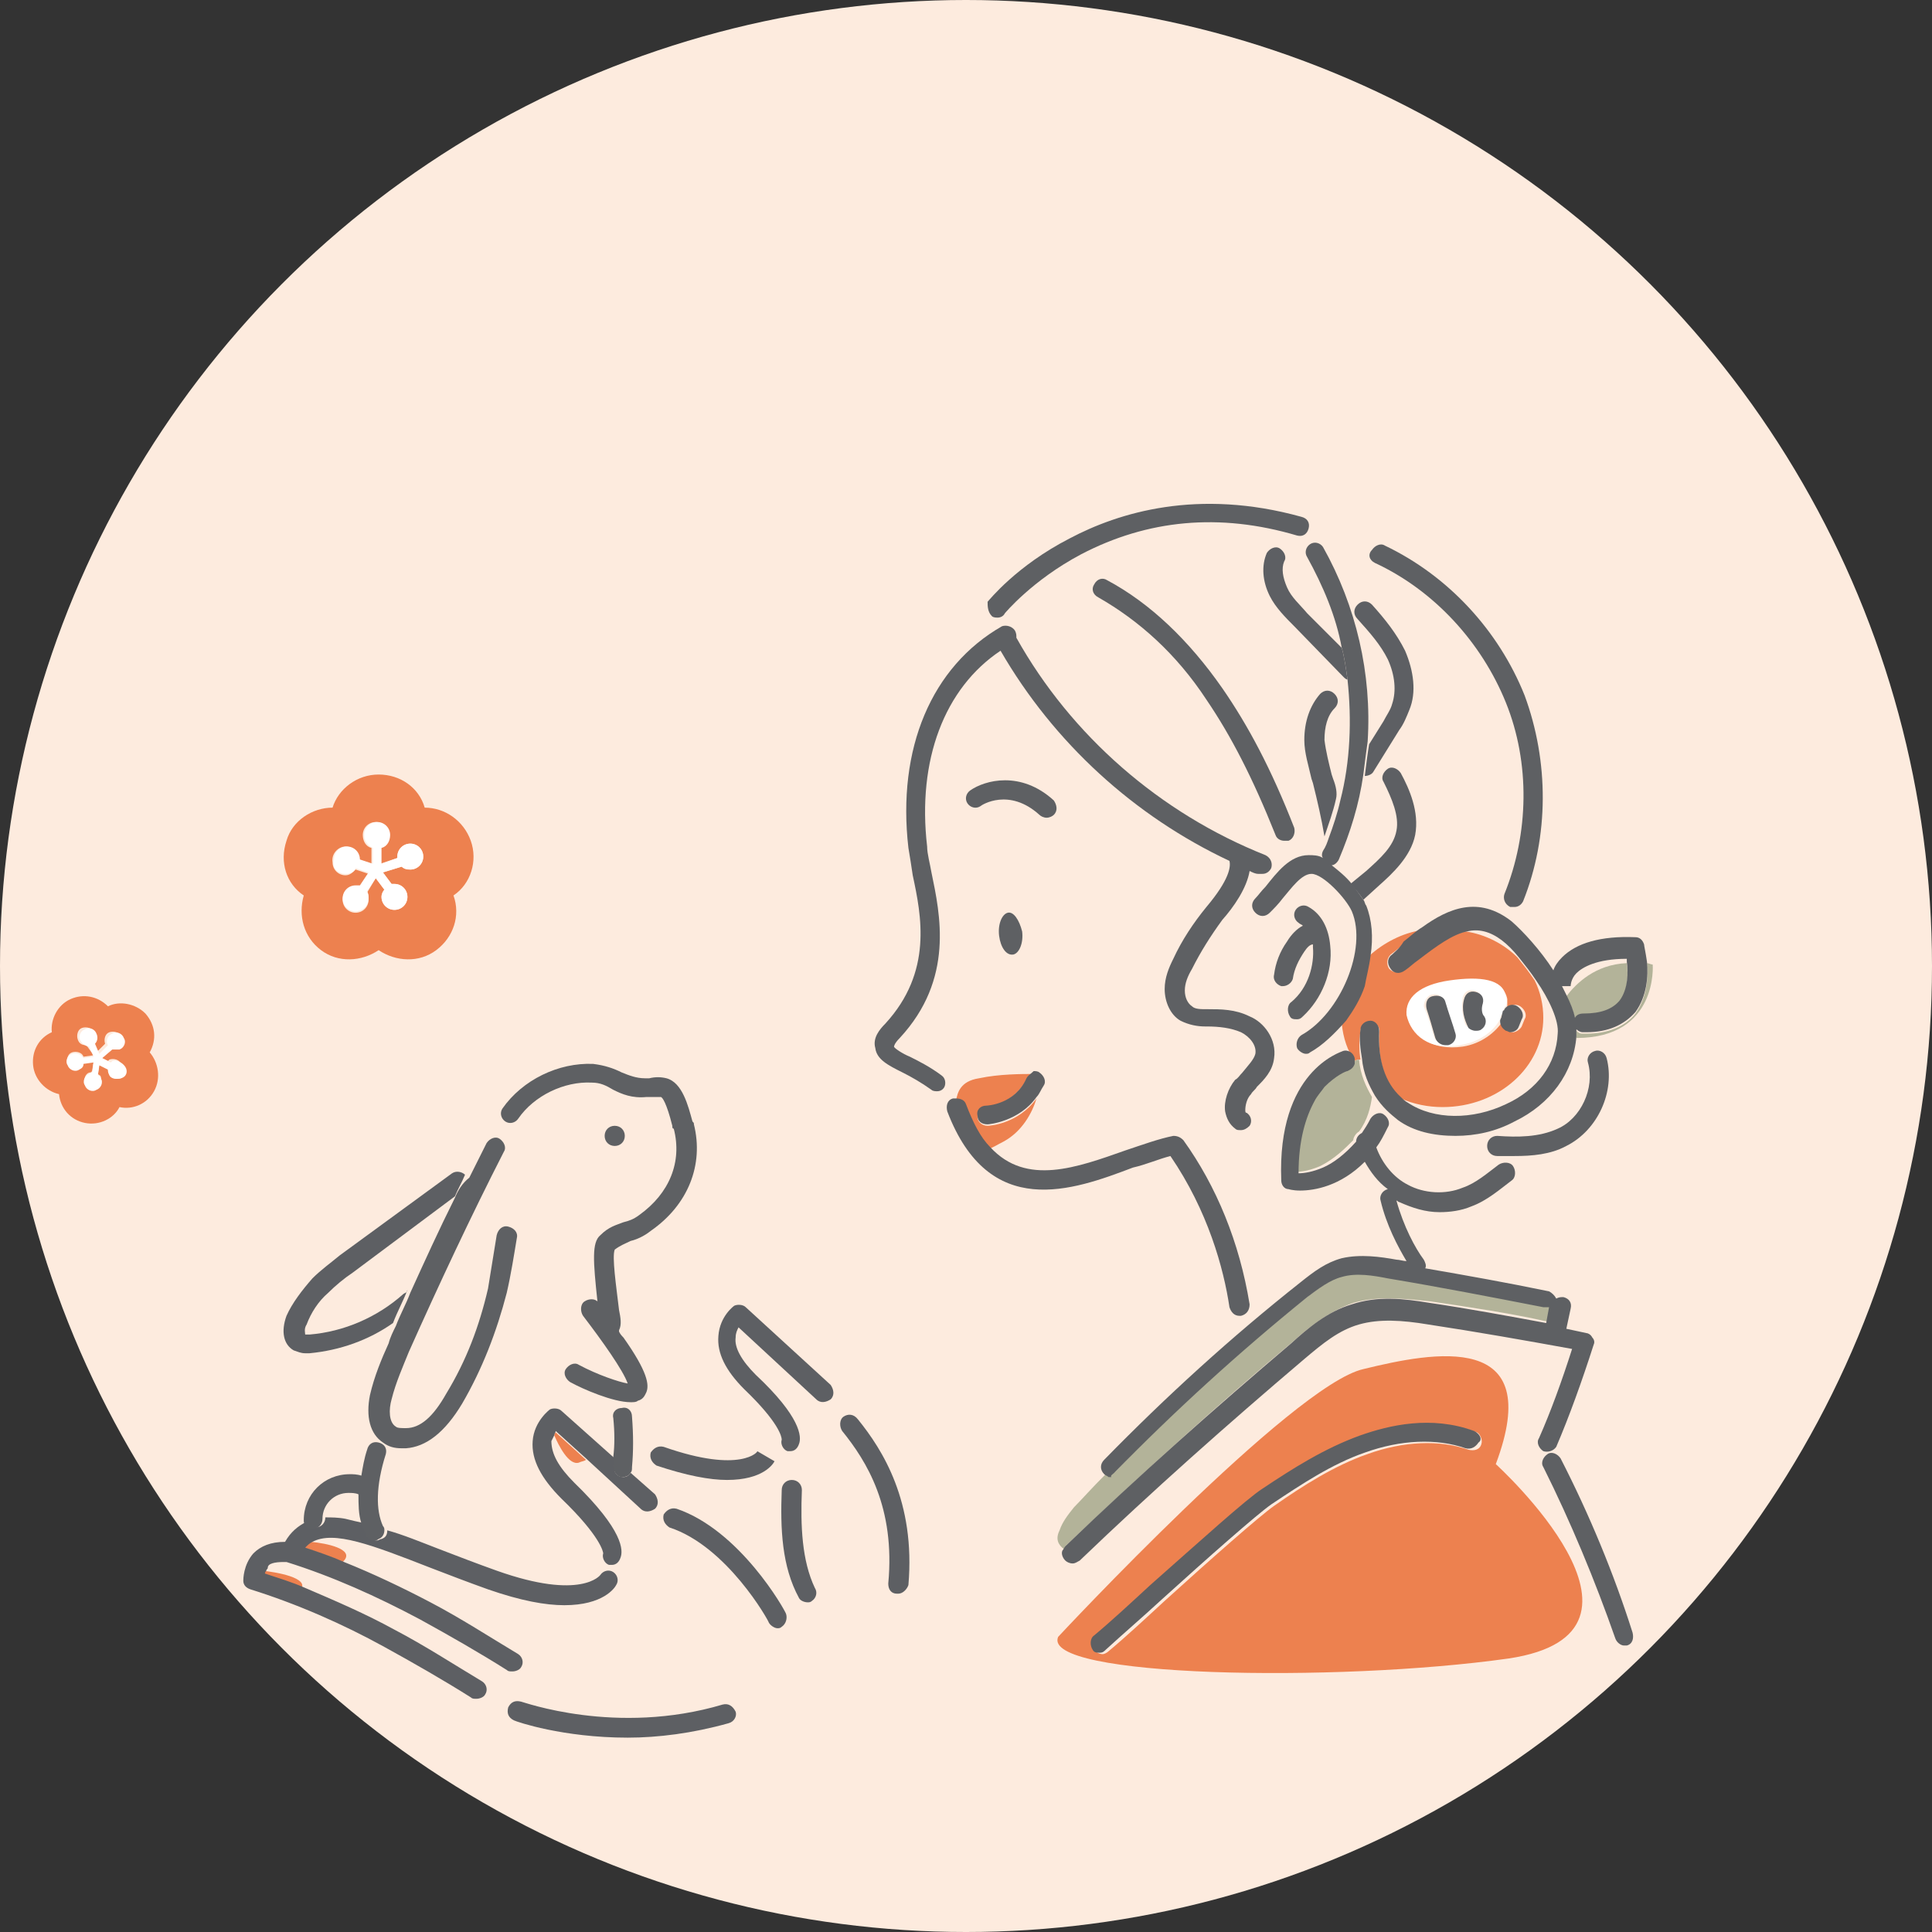 <?xml version="1.0" encoding="utf-8"?>
<!-- Generator: Adobe Illustrator 27.8.1, SVG Export Plug-In . SVG Version: 6.00 Build 0)  -->
<svg version="1.1" id="レイヤー_1" xmlns="http://www.w3.org/2000/svg" xmlns:xlink="http://www.w3.org/1999/xlink" x="0px"
	 y="0px" viewBox="0 0 134.2 134.2" style="enable-background:new 0 0 134.2 134.2;" xml:space="preserve">
<rect x="0" y="0" width="134.2" height="134.2" fill="#333333" stroke="none"/>
<style type="text/css">
	.st0{fill:#FDEBDE;}
	.st1{fill:none;}
	.st2{fill:#ED814F;}
	.st3{fill:#B3B399;}
	.st4{fill:#5E6063;}
	.st5{fill:#5D5F63;}
	.st6{fill:#FFFFFF;}
</style>
<g>
	<circle class="st0" cx="67.1" cy="67.1" r="67.1"/>
	<g>
		<path class="st1" d="M104.2,65.3c-0.8-0.7-1.6-0.8-2.4-0.6c1.4,0.3,2.7,0.9,3.6,1.8C105,66,104.6,65.6,104.2,65.3z"/>
		<path class="st1" d="M91.8,80.9c0.7-0.3,1.5-0.8,2.3-1.8c0,0,0,0,0,0C93.6,79.8,92.8,80.4,91.8,80.9z"/>
		<path class="st1" d="M104.6,76.8c2.1-1.1,3.4-2.9,3.6-4.9c0.1-0.9-0.6-2.3-1.5-3.7c0.4,0.8,0.6,1.6,0.6,2.6c0,3.4-3.1,6.2-7,6.2
			c-1,0-2-0.2-2.9-0.6c0.2,0.1,0.3,0.3,0.5,0.4C99.6,77.9,102.3,77.9,104.6,76.8z"/>
		<path class="st1" d="M22.7,89.8c-0.6,0.6-1.1,1.4-1.5,2.2c-0.1,0.4-0.1,0.7-0.1,0.7c0,0,0.1,0,0.3,0c2.4-0.2,4.7-1.2,6.5-2.8
			c0.1-0.1,0.3-0.2,0.5-0.2c1-2.2,2.1-4.4,3.1-6.6l-7.1,5.3C23.9,88.9,23.2,89.3,22.7,89.8z"/>
		<path class="st1" d="M91.2,76.3c0.2-0.3,0.4-0.7,0.7-1C91.6,75.6,91.4,75.9,91.2,76.3z"/>
		<path class="st1" d="M113,66.9c0-0.1,0-0.2,0-0.2c-2.1,0-3.1,0.5-3.5,1c-0.4,0.4-0.4,0.9-0.4,0.9l0,0l-0.6,0.1
			c0.1,0.2,0.2,0.4,0.3,0.6C109.5,68.3,110.8,67,113,66.9z"/>
		<path class="st1" d="M24.9,103.8c-0.2-0.1-0.5-0.1-0.7-0.1c-1,0-1.8,0.8-1.8,1.8c0.4,0,0.9,0,1.4,0.1c0.4,0.1,0.9,0.2,1.3,0.3
			C25,105.2,24.9,104.5,24.9,103.8z"/>
		<path class="st2" d="M94.5,71.6c0-0.4,0.4-0.7,0.7-0.6c0.4,0,0.7,0.4,0.6,0.7c-0.1,2,0.4,3.6,1.5,4.6c0.9,0.4,1.9,0.6,2.9,0.6
			c3.9,0,7-2.8,7-6.2c0-0.9-0.2-1.8-0.6-2.6c-0.4-0.6-0.8-1.1-1.2-1.6c-0.9-0.9-2.2-1.6-3.6-1.8c-1,0.2-2.1,1-3.4,2
			c-0.3,0.2-0.6,0.5-0.9,0.7c-0.3,0.2-0.7,0.2-1-0.1c-0.2-0.3-0.2-0.7,0.1-1c0.3-0.2,0.6-0.5,0.9-0.7c0.4-0.3,0.9-0.7,1.3-1
			c-1.4,0.2-2.7,0.9-3.7,1.8c-0.1,0.7-0.3,1.5-0.6,2.3c-0.4,0.9-0.8,1.7-1.3,2.4c0.1,1,0.4,1.9,0.9,2.6c0.1-0.1,0.3-0.1,0.4-0.1
			C94.4,73,94.4,72.3,94.5,71.6z M100.8,68.3c2.1-0.3,3.7-0.1,3.9,1.1c0,0.2,0,0.4,0,0.7c0.2-0.3,0.6-0.4,0.9-0.2
			c0.3,0.2,0.5,0.6,0.3,0.9l-0.2,0.5c-0.1,0.2-0.4,0.4-0.6,0.4c-0.1,0-0.2,0-0.3-0.1c-0.3-0.1-0.4-0.4-0.4-0.7
			c-0.5,0.8-1.5,1.6-2.8,1.8c-2.1,0.3-3.4-0.7-3.6-1.9C97.6,69.5,98.7,68.6,100.8,68.3z"/>
		<path class="st2" d="M67,76.8c0.5,1.3,1.1,2.3,1.7,3c0.3-0.1,0.6-0.3,1-0.5c1.3-0.7,2-2,2.3-3c-1.3,1.8-3.3,1.9-3.4,1.9
			c0,0,0,0,0,0c-0.4,0-0.7-0.3-0.7-0.6c0-0.4,0.3-0.7,0.6-0.7c0.1,0,1.9-0.2,2.8-1.9c0.1-0.2,0.3-0.3,0.5-0.4c0,0,0,0,0,0
			c-0.8,0-2.4,0-3.8,0.3c-1.3,0.2-1.5,1-1.6,1.6C66.6,76.3,66.9,76.5,67,76.8z"/>
		<path class="st3" d="M73.9,107.6c0-0.1,0.1-0.2,0.2-0.3c5.1-4.8,10.3-9.6,15.7-14.1c1.1-1,2.5-2.1,4.2-2.7
			c1.7-0.5,3.5-0.3,5.4-0.1c2.7,0.4,5.4,0.8,8.1,1.4l0.2-1.1c-0.1,0-0.2,0.1-0.4,0c-3.6-0.7-7.2-1.4-10.8-2c-1-0.2-2.2-0.4-3.2-0.1
			c-0.8,0.2-1.6,0.8-2.4,1.4c-4.7,3.7-9.3,7.8-13.4,12.2c-0.1,0.1-0.3,0.2-0.5,0.2c-0.1,0-0.1,0-0.2,0c-1,1-1.7,1.8-2.2,2.3
			c-0.4,0.5-0.8,1-1,1.6l0,0C73.3,106.9,73.5,107.3,73.9,107.6z"/>
		<path class="st3" d="M93.4,74.3c-0.1,0-0.8,0.3-1.6,1.1c-0.3,0.3-0.5,0.6-0.7,1c-0.6,1.1-1.1,2.6-1.1,5c0.4,0,1-0.1,1.7-0.4
			c1-0.5,1.7-1.2,2.3-1.8c0-0.2,0.2-0.5,0.4-0.6c0.6-0.8,0.8-1.7,0.9-2.4c-0.4-0.7-0.8-1.5-0.9-2.6c-0.1,0-0.3,0.1-0.4,0.1
			c-0.1,0-0.2,0.1-0.2,0.1C93.8,74,93.7,74.2,93.4,74.3z"/>
		<path class="st3" d="M113.6,70.4c-0.7,0.9-1.9,1.4-3.4,1.4c-0.1,0-0.2,0-0.3,0c-0.2,0-0.3-0.1-0.4-0.2c0,0.1,0,0.2,0,0.3
			c0,0.1,0,0.1,0,0.2c5.7,0,5.3-5.1,5.3-5.1c-0.1,0-0.3-0.1-0.4-0.1C114.5,67.9,114.4,69.3,113.6,70.4z"/>
		<path class="st3" d="M108.8,69.2c0.3,0.5,0.5,1.1,0.6,1.6c0.1-0.2,0.4-0.3,0.6-0.3c1.2,0,2-0.2,2.5-0.9c0.6-0.8,0.6-1.9,0.5-2.7
			C110.8,67,109.5,68.3,108.8,69.2z"/>
		<path class="st4" d="M70,63.4c-0.4,0.1-0.7,0.8-0.6,1.6c0.1,0.8,0.5,1.4,1,1.3c0.4-0.1,0.7-0.8,0.6-1.6
			C70.8,63.9,70.4,63.3,70,63.4z"/>
		<path class="st2" d="M21.1,62.2c-0.4,1.4,0,2.9,1.2,3.8c1.2,0.9,2.8,0.8,4,0c1.2,0.8,2.8,0.9,4,0c1.2-0.9,1.7-2.4,1.2-3.8
			c1.2-0.8,1.7-2.4,1.2-3.8c-0.5-1.4-1.8-2.3-3.2-2.3c-0.4-1.4-1.7-2.3-3.2-2.3c-1.5,0-2.8,1-3.2,2.3c-1.4,0-2.8,0.9-3.2,2.3
			C19.4,59.9,19.9,61.4,21.1,62.2z M24,58.8c0.5,0,0.9,0.4,0.9,0.9l0.9,0.3v-1.1c-0.4-0.1-0.6-0.5-0.6-0.9c0-0.5,0.4-0.9,0.9-0.9
			s0.9,0.4,0.9,0.9c0,0.4-0.2,0.7-0.6,0.9V60l1.2-0.4c0,0,0,0,0-0.1c0-0.5,0.4-0.9,0.9-0.9s0.9,0.4,0.9,0.9c0,0.5-0.4,0.9-0.9,0.9
			c-0.2,0-0.5-0.1-0.6-0.2l-1.3,0.4l0.6,0.8c0.1,0,0.1,0,0.2,0c0.5,0,0.9,0.4,0.9,0.9c0,0.5-0.4,0.9-0.9,0.9c-0.5,0-0.9-0.4-0.9-0.9
			c0-0.2,0.1-0.4,0.2-0.5l-0.6-0.8L25.5,62c0.1,0.1,0.1,0.3,0.1,0.5c0,0.5-0.4,0.9-0.9,0.9c-0.5,0-0.9-0.4-0.9-0.9
			c0-0.5,0.4-0.9,0.9-0.9c0.1,0,0.2,0,0.3,0l0.6-0.9l-0.9-0.3c-0.2,0.2-0.4,0.4-0.7,0.4c-0.5,0-0.9-0.4-0.9-0.9
			C23,59.3,23.5,58.8,24,58.8z"/>
		<path class="st2" d="M10.1,70.4c-0.7-0.7-1.8-0.9-2.6-0.5c-0.7-0.7-1.7-0.9-2.6-0.5c-0.9,0.4-1.4,1.4-1.3,2.3
			c-0.9,0.4-1.4,1.3-1.3,2.3c0.1,1,0.9,1.8,1.8,2c0.1,1,0.8,1.8,1.8,2c1,0.2,2-0.3,2.4-1.1c0.9,0.2,1.9-0.2,2.4-1.1
			c0.5-0.9,0.3-2-0.3-2.7C10.9,72.2,10.8,71.2,10.1,70.4z M8.4,74.9c-0.3,0.1-0.7,0-0.8-0.3c-0.1-0.1-0.1-0.2-0.1-0.4l-0.6-0.3
			l-0.1,0.7c0.1,0.1,0.2,0.1,0.2,0.2c0.1,0.3,0,0.7-0.3,0.8c-0.3,0.1-0.7,0-0.8-0.3c-0.1-0.3,0-0.7,0.3-0.8c0.1,0,0.1,0,0.2-0.1
			l0.1-0.7l-0.7,0.1c0,0.2-0.2,0.3-0.3,0.4c-0.3,0.1-0.7,0-0.8-0.3c-0.1-0.3,0-0.7,0.3-0.8c0.3-0.1,0.7,0,0.8,0.3l0.7-0.1L6,72.6
			c-0.3,0-0.5-0.1-0.6-0.4c-0.1-0.3,0-0.7,0.3-0.8c0.3-0.1,0.7,0,0.8,0.3c0.1,0.2,0.1,0.5-0.1,0.7l0.3,0.7l0.6-0.6c0,0,0,0,0,0
			c-0.1-0.3,0-0.7,0.3-0.8c0.3-0.1,0.7,0,0.8,0.3c0.1,0.3,0,0.7-0.3,0.8c-0.1,0.1-0.3,0.1-0.5,0l-0.7,0.6l0.6,0.3
			c0,0,0.1-0.1,0.1-0.1c0.3-0.1,0.7,0,0.8,0.3S8.7,74.7,8.4,74.9z"/>
		<path class="st2" d="M103.9,101.7c3.5-9.3-4.3-7.8-9.2-6.6c-4.9,1.1-21.2,18.6-21.2,18.6c-1.2,2.8,19.3,3.2,31.3,1.5
			C116.8,113.4,103.9,101.7,103.9,101.7z M102.9,100.3c-0.1,0.4-0.5,0.5-0.9,0.4c-2-0.7-4.5-0.6-7,0.3c-2.3,0.8-4.5,2.2-6.5,3.6
			c-1,0.7-4.4,3.7-7.6,6.6c-1.3,1.2-2.7,2.5-3.9,3.5c-0.1,0.1-0.3,0.2-0.4,0.2c-0.2,0-0.4-0.1-0.5-0.2c-0.2-0.3-0.2-0.7,0.1-1
			c1.2-1.1,2.6-2.3,3.9-3.5c3.4-3.1,6.6-6,7.8-6.7c2.1-1.4,4.3-2.8,6.8-3.7c2-0.7,5-1.4,7.9-0.3C102.8,99.6,103,100,102.9,100.3z"/>
		<path class="st2" d="M38.5,99.7c0.3,0.7,1,2.1,1.7,1.9c0.2-0.1,0.4-0.1,0.5-0.2l-2.1-1.9C38.6,99.5,38.5,99.6,38.5,99.7z"/>
		<path class="st2" d="M20.9,110.4c0.6-0.8-1.7-1.2-2.7-1.3c0,0.1-0.1,0.2-0.1,0.2C19.1,109.7,20,110,20.9,110.4z"/>
		<path class="st2" d="M21.1,107.5c0.9,0.3,1.8,0.6,2.7,1c0,0,0.1-0.1,0.1-0.1c0.7-0.8-1.2-1.2-2.3-1.3
			C21.4,107.1,21.2,107.3,21.1,107.5z"/>
		<path class="st5" d="M47,104.8c-0.4-0.1-0.7,0.1-0.9,0.4c-0.1,0.4,0.1,0.7,0.4,0.9c4,1.3,6.9,6.5,6.9,6.6c0.1,0.2,0.4,0.4,0.6,0.4
			c0.1,0,0.2,0,0.3-0.1c0.3-0.2,0.4-0.6,0.3-0.9C54.5,111.8,51.4,106.3,47,104.8z"/>
		<path class="st5" d="M50.2,118.4c-7.4,2.2-13.9-0.2-14-0.2c-0.4-0.1-0.7,0-0.9,0.4c-0.1,0.4,0,0.7,0.4,0.9
			c0.2,0.1,3.4,1.2,7.9,1.2c2.1,0,4.5-0.3,7-1c0.4-0.1,0.6-0.5,0.5-0.8C50.9,118.5,50.6,118.3,50.2,118.4z"/>
		<path class="st5" d="M38.5,99.7c0-0.1,0.1-0.2,0.1-0.3l2.1,1.9l3.8,3.5c0.3,0.3,0.7,0.2,1,0c0.3-0.3,0.2-0.7,0-1l-1.7-1.5
			c-0.1,0.2-0.3,0.3-0.5,0.3c0,0,0,0,0,0c-0.4,0-0.7-0.3-0.6-0.7c0-0.2,0-0.4,0-0.6L39,98c-0.2-0.2-0.6-0.2-0.8-0.1
			c0,0-1.1,0.8-1.2,2.2c-0.1,1.3,0.6,2.6,2,4c2.7,2.6,2.9,3.7,2.9,3.8c-0.1,0.3,0.1,0.7,0.4,0.8c0.1,0,0.2,0,0.2,0
			c0.3,0,0.5-0.2,0.6-0.5c0.2-0.5,0.2-1.9-3.2-5.2c-1.1-1.1-1.6-2-1.6-2.9C38.3,100.1,38.4,99.9,38.5,99.7z"/>
		<path class="st5" d="M51.8,90.8c-0.2-0.2-0.6-0.2-0.8-0.1c0,0-1,0.7-1.1,2.1c-0.1,1.2,0.5,2.4,1.8,3.7c2.4,2.3,2.6,3.3,2.6,3.5
			c-0.1,0.3,0.1,0.7,0.4,0.8c0.1,0,0.2,0,0.2,0c0.3,0,0.5-0.2,0.6-0.5c0.2-0.5,0.1-1.9-3-4.8c-1-1-1.5-1.9-1.4-2.6
			c0-0.3,0.1-0.5,0.2-0.7l5.4,5c0.3,0.3,0.7,0.2,1,0c0.3-0.3,0.2-0.7,0-1L51.8,90.8z"/>
		<path class="st5" d="M46.1,100.5c-0.4-0.1-0.7,0.1-0.9,0.4c-0.1,0.4,0.1,0.7,0.4,0.9c2.1,0.7,3.7,1,4.9,1c2.5,0,3.2-1.1,3.3-1.3
			l-1.2-0.7c0,0,0,0,0,0C52.7,100.8,51.5,102.4,46.1,100.5z"/>
		<path class="st5" d="M19.7,108.5C19.7,108.5,19.7,108.5,19.7,108.5c0.1,0,0.1,0,0.2,0c3.2,1,6.3,2.4,9.3,4c2,1.1,4.1,2.3,6,3.5
			c0.1,0.1,0.2,0.1,0.4,0.1c0.2,0,0.5-0.1,0.6-0.3c0.2-0.3,0.1-0.7-0.2-0.9c-2-1.2-4-2.5-6.1-3.6c-1.9-1-4-2-6-2.8
			c-0.9-0.4-1.8-0.7-2.7-1c0.2-0.2,0.3-0.3,0.5-0.4c1.5-0.8,4.1,0.2,8.2,1.8c1.3,0.5,2.6,1,4,1.5c2.3,0.8,4,1.1,5.3,1.1
			c2.7,0,3.5-1.2,3.6-1.4c0.2-0.3,0.1-0.7-0.2-0.9c-0.3-0.2-0.7-0.1-0.9,0.2c0,0-1.3,1.8-7.2-0.3c-1.4-0.5-2.7-1-4-1.5
			c-1.3-0.5-2.5-1-3.6-1.3c0,0.3-0.1,0.5-0.4,0.6c-0.1,0-0.2,0.1-0.3,0.1c-0.3,0-0.5-0.1-0.6-0.4c-0.1-0.2-0.2-0.5-0.3-0.8
			c-0.5-0.1-0.9-0.2-1.3-0.3c-0.5-0.1-1-0.1-1.4-0.1c0,0,0,0,0,0c0,0.4-0.3,0.7-0.7,0.7c-0.3,0-0.5-0.2-0.6-0.4
			c-0.6,0.3-1.1,0.7-1.5,1.4c-1,0-1.7,0.3-2.2,0.8c-0.7,0.8-0.7,1.8-0.7,1.9c0,0.3,0.2,0.5,0.5,0.6c3.2,1,6.4,2.4,9.3,4
			c2,1.1,4.1,2.3,6,3.5l0,0c0.1,0.1,0.2,0.1,0.4,0.1c0.2,0,0.5-0.1,0.6-0.3c0.2-0.3,0.1-0.7-0.2-0.9c-2-1.2-4-2.5-6.1-3.6
			c-2-1.1-4.1-2-6.2-2.9c-0.9-0.4-1.9-0.7-2.8-1c0-0.1,0.1-0.2,0.1-0.2c0-0.1,0.1-0.1,0.1-0.2C18.6,108.6,19.1,108.5,19.7,108.5z"/>
		<path class="st5" d="M58.6,98.4c-0.3,0.2-0.3,0.7-0.1,1c1.7,2.1,3.7,5.3,3.2,10.6c0,0.4,0.2,0.7,0.6,0.7c0,0,0,0,0.1,0
			c0.3,0,0.6-0.3,0.7-0.6c0.5-5.8-1.8-9.4-3.5-11.5C59.3,98.2,58.9,98.2,58.6,98.4z"/>
		<path class="st5" d="M55.7,103.5c0-0.4-0.3-0.7-0.7-0.7c0,0,0,0,0,0c-0.4,0-0.7,0.3-0.7,0.7c-0.1,2.7,0,5.3,1.2,7.5
			c0.1,0.2,0.4,0.3,0.6,0.3c0.1,0,0.2,0,0.3-0.1c0.3-0.2,0.4-0.6,0.2-0.9C55.7,108.4,55.6,106,55.7,103.5z"/>
		<path class="st5" d="M28,89.9c-1.8,1.6-4.1,2.6-6.5,2.8c-0.2,0-0.3,0-0.3,0c0-0.1-0.1-0.4,0.1-0.7c0.3-0.8,0.8-1.6,1.5-2.2
			c0.5-0.5,1.1-1,1.7-1.4l7.1-5.3c0.2-0.5,0.5-1,0.7-1.5c-0.2-0.2-0.6-0.3-0.9-0.1l-7.8,5.7c-0.6,0.5-1.3,1-1.9,1.6
			c-0.7,0.8-1.4,1.7-1.8,2.6c-0.4,1.1-0.2,2,0.5,2.4c0.3,0.1,0.5,0.2,0.8,0.2c0.1,0,0.3,0,0.3,0c2.1-0.2,4.1-0.9,5.8-2.1
			c0.3-0.8,0.7-1.5,1-2.3C28.3,89.8,28.1,89.8,28,89.9z"/>
		<path class="st5" d="M90.8,42.6c-0.5-0.6-1.1-1.1-1.4-1.8c-0.3-0.7-0.4-1.3-0.2-1.8c0.2-0.3,0-0.7-0.3-0.9c-0.3-0.2-0.7,0-0.9,0.3
			c-0.4,0.9-0.3,2,0.2,3c0.4,0.8,1.1,1.5,1.7,2.1l3.4,3.5c0.1,0.1,0.2,0.2,0.3,0.2c-0.1-0.7-0.2-1.5-0.4-2.2L90.8,42.6z"/>
		<path class="st5" d="M94.8,53.9c0.2,0,0.5-0.1,0.6-0.3l1.8-2.9c0.3-0.4,0.5-0.9,0.7-1.4c0.5-1.2,0.3-2.7-0.3-4.1
			c-0.6-1.2-1.4-2.2-2.3-3.2c-0.3-0.3-0.7-0.3-1,0c-0.3,0.3-0.3,0.7,0,1c0.9,1,1.6,1.8,2.1,2.8c0.5,1.1,0.6,2.2,0.3,3.1
			c-0.1,0.4-0.4,0.8-0.6,1.2l-1,1.6C95,52.3,94.9,53.1,94.8,53.9C94.8,53.9,94.8,53.9,94.8,53.9z"/>
		<path class="st5" d="M92.6,54.1l-0.1-0.3c-0.2-0.8-0.4-1.6-0.5-2.4c0-0.9,0.2-1.7,0.7-2.2c0.3-0.3,0.3-0.7,0-1
			c-0.3-0.3-0.7-0.3-1,0c-0.7,0.8-1.1,1.9-1.1,3.2c0,0.9,0.3,1.8,0.5,2.7l0.1,0.3c0.3,1.2,0.6,2.5,0.8,3.7c0,0,0,0,0,0
			c0.3-0.9,0.6-1.7,0.8-2.6C92.9,55.1,92.8,54.6,92.6,54.1z"/>
		<path class="st5" d="M94.7,62.5l1.1-1c0.9-0.8,2.2-2,2.5-3.5c0.3-1.6-0.4-3.2-1-4.3c-0.2-0.3-0.6-0.5-0.9-0.3
			c-0.3,0.2-0.5,0.6-0.3,0.9c0.6,1.2,1.1,2.4,0.9,3.4c-0.2,1.1-1.1,1.9-2.1,2.8l-1.1,0.9C94.2,61.8,94.5,62.2,94.7,62.5
			C94.7,62.5,94.7,62.5,94.7,62.5z"/>
		<path class="st6" d="M101.4,72.6c1.3-0.2,2.3-0.9,2.8-1.8c0-0.1,0-0.2,0.1-0.3l0.2-0.5c0,0,0-0.1,0.1-0.1c0.1-0.2,0.1-0.5,0-0.7
			c-0.2-1.2-1.8-1.4-3.9-1.1c-2.1,0.3-3.1,1.2-3,2.4C98,71.9,99.3,73,101.4,72.6z M101.6,69.3c0.1-0.4,0.4-0.6,0.8-0.5
			c0.4,0.1,0.6,0.4,0.5,0.8c-0.1,0.3,0,0.7,0.1,0.9c0.2,0.3,0.1,0.7-0.2,0.9c-0.1,0.1-0.2,0.1-0.4,0.1c-0.2,0-0.4-0.1-0.6-0.3
			C101.6,70.7,101.5,70,101.6,69.3z M99.4,69.1c0.4-0.1,0.7,0,0.9,0.4c0.3,0.7,0.5,1.5,0.7,2.2c0.1,0.4-0.1,0.7-0.5,0.8
			c-0.1,0-0.1,0-0.2,0c-0.3,0-0.6-0.2-0.7-0.5c-0.2-0.7-0.4-1.4-0.7-2.1C98.9,69.6,99.1,69.2,99.4,69.1z"/>
		<path class="st4" d="M81.3,80.3c2.6,3.8,3.7,7.8,4.1,10.5c0.1,0.3,0.3,0.6,0.7,0.6c0,0,0.1,0,0.1,0c0.4-0.1,0.6-0.4,0.6-0.8
			c-0.7-4.3-2.3-8.2-4.6-11.4c-0.2-0.2-0.4-0.3-0.7-0.3c-1,0.2-2.1,0.6-3.3,1c-3.4,1.2-6.9,2.5-9.4-0.2c-0.7-0.7-1.2-1.7-1.7-3
			c-0.1-0.3-0.4-0.4-0.7-0.4c-0.1,0-0.1,0-0.2,0c-0.4,0.1-0.5,0.5-0.4,0.9c2.9,7.6,8.7,5.5,12.9,3.9C79.6,80.9,80.5,80.5,81.3,80.3z
			"/>
		<path class="st4" d="M96.7,66.3c-0.3,0.2-0.4,0.6-0.1,1c0.2,0.3,0.6,0.4,1,0.1c0.3-0.2,0.6-0.5,0.9-0.7c1.3-1,2.4-1.8,3.4-2
			c0.8-0.2,1.6,0,2.4,0.6c0.4,0.3,0.8,0.7,1.2,1.2c0.4,0.5,0.8,1,1.2,1.6c0.9,1.3,1.6,2.8,1.5,3.7c-0.1,2.1-1.4,3.9-3.6,4.9
			c-2.3,1.1-5,1.1-6.8-0.1c-0.2-0.1-0.4-0.3-0.5-0.4c-1.1-1-1.6-2.6-1.5-4.6c0-0.4-0.3-0.7-0.6-0.7c-0.4,0-0.7,0.3-0.7,0.6
			c-0.1,0.7,0,1.4,0.1,2c0.1,1.1,0.5,1.9,0.9,2.6c0.5,0.8,1.1,1.3,1.6,1.7c1.1,0.8,2.5,1.1,4,1.1c1.4,0,2.8-0.3,4.1-1
			c2.5-1.2,4.1-3.4,4.3-5.9c0-0.1,0-0.1,0-0.2c0-0.1,0-0.2,0-0.3c0.1,0.1,0.3,0.2,0.4,0.2c0.1,0,0.2,0,0.3,0c1.5,0,2.6-0.5,3.4-1.4
			c0.8-1.1,0.9-2.5,0.8-3.5c-0.1-0.7-0.2-1.1-0.2-1.2c-0.1-0.3-0.3-0.5-0.6-0.5c-2.4-0.1-4.1,0.4-5.1,1.4c-0.3,0.3-0.5,0.6-0.6,0.9
			c-0.9-1.4-2.1-2.7-2.9-3.4c-2.3-1.8-4.4-0.9-6.2,0.4c-0.5,0.3-0.9,0.7-1.3,1C97.2,65.9,96.9,66.1,96.7,66.3z M109.1,68.5
			L109.1,68.5c0,0,0-0.5,0.4-0.9c0.4-0.4,1.4-1,3.5-1c0,0.1,0,0.1,0,0.2c0.1,0.7,0.1,1.9-0.5,2.7c-0.5,0.6-1.3,0.9-2.5,0.9
			c-0.3,0-0.5,0.1-0.6,0.3c-0.1-0.5-0.3-1-0.6-1.6c-0.1-0.2-0.2-0.4-0.3-0.6L109.1,68.5z"/>
		<path class="st4" d="M99.7,72.1c0.1,0.3,0.4,0.5,0.7,0.5c0.1,0,0.1,0,0.2,0c0.4-0.1,0.6-0.5,0.5-0.8c-0.2-0.7-0.5-1.5-0.7-2.2
			c-0.1-0.4-0.5-0.5-0.9-0.4c-0.4,0.1-0.5,0.5-0.4,0.9C99.3,70.7,99.5,71.4,99.7,72.1z"/>
		<path class="st4" d="M102.5,71.6c0.1,0,0.3,0,0.4-0.1c0.3-0.2,0.4-0.6,0.2-0.9c-0.2-0.2-0.2-0.6-0.1-0.9c0.1-0.4-0.1-0.7-0.5-0.8
			c-0.4-0.1-0.7,0.1-0.8,0.5c-0.2,0.7,0,1.4,0.3,2C102.1,71.5,102.3,71.6,102.5,71.6z"/>
		<path class="st4" d="M104.3,70.6c0,0.1-0.1,0.2-0.1,0.3c0,0.3,0.1,0.5,0.4,0.7c0.1,0,0.2,0.1,0.3,0.1c0.2,0,0.5-0.1,0.6-0.4
			l0.2-0.5c0.2-0.3,0-0.7-0.3-0.9c-0.3-0.2-0.7-0.1-0.9,0.2c0,0,0,0.1-0.1,0.1L104.3,70.6z"/>
		<path class="st4" d="M65.4,74.7c-0.8-0.6-1.6-1-2.2-1.3c-0.5-0.2-1.1-0.6-1.1-0.7c0,0,0-0.2,0.4-0.6c3.8-4.1,2.8-8.6,2.2-11.5
			c-0.1-0.6-0.3-1.3-0.3-1.8c-0.7-6,1.2-11,5.1-13.6c3.7,6.4,9.3,11.5,15.9,14.6c0.1,0.4,0,1.3-1.6,3.2c-0.9,1.1-1.7,2.3-2.3,3.6
			c-0.3,0.6-0.6,1.3-0.6,2.1c0,0.9,0.4,1.8,1.1,2.2c0.6,0.3,1.2,0.4,1.7,0.4l0.1,0c0.9,0,1.7,0.1,2.4,0.4c0.6,0.3,1.1,0.9,1,1.5
			c-0.1,0.4-0.5,0.8-0.9,1.3c-0.2,0.2-0.3,0.4-0.5,0.5c-0.5,0.6-0.8,1.5-0.7,2.2c0.1,0.5,0.3,0.9,0.7,1.2c0.1,0.1,0.2,0.1,0.4,0.1
			c0.2,0,0.4-0.1,0.6-0.3c0.2-0.3,0.1-0.7-0.2-0.9c-0.1,0-0.1-0.1-0.1-0.2c0-0.3,0.1-0.8,0.4-1.1c0.1-0.2,0.3-0.3,0.4-0.5
			c0.5-0.5,1.1-1.1,1.2-2c0.2-1.3-0.7-2.5-1.7-2.9c-1-0.5-2-0.5-2.9-0.5l-0.1,0c-0.4,0-0.8,0-1-0.2c-0.3-0.2-0.5-0.6-0.5-1.1
			c0-0.5,0.2-1,0.5-1.5c0.6-1.2,1.3-2.3,2.1-3.4c0.8-0.9,1.7-2.2,1.9-3.4c0.2,0.1,0.4,0.2,0.6,0.2c0.1,0,0.2,0,0.3,0
			c0.3,0,0.5-0.2,0.6-0.4c0.1-0.3,0-0.7-0.4-0.9c-7.3-2.9-13.5-8.3-17.3-15.1c0-0.2,0-0.3-0.1-0.5c-0.2-0.3-0.6-0.4-0.9-0.3
			c-4.9,2.8-7.3,8.5-6.5,15.4c0.1,0.6,0.2,1.2,0.3,1.9c0.6,2.8,1.4,6.7-1.9,10.3c-0.4,0.4-0.9,1-0.7,1.7c0.1,0.8,0.9,1.2,1.9,1.7
			c0.6,0.3,1.3,0.7,2,1.2c0.1,0.1,0.3,0.1,0.4,0.1c0.2,0,0.4-0.1,0.5-0.3C65.7,75.3,65.7,74.9,65.4,74.7z"/>
		<path class="st4" d="M95.2,66.4c0.2-1.3,0.1-2.5-0.3-3.5c-0.1-0.1-0.1-0.3-0.2-0.4c-0.2-0.3-0.5-0.7-0.8-1.1
			c-0.4-0.5-0.9-0.9-1.4-1.3c0.2,0,0.4-0.2,0.5-0.4c0.8-1.9,1.4-3.8,1.7-5.9c0.1-0.8,0.2-1.6,0.3-2.3c0.3-4.7-0.8-9.4-3.1-13.5
			c-0.2-0.3-0.6-0.4-0.9-0.2c-0.3,0.2-0.4,0.6-0.2,0.9c1.1,2,2,4.1,2.4,6.3c0.2,0.7,0.3,1.5,0.4,2.2c0.3,2.8,0.2,5.7-0.5,8.4
			c-0.2,0.9-0.5,1.8-0.8,2.6c-0.1,0.3-0.2,0.6-0.4,0.9c-0.1,0.2-0.1,0.4,0,0.5c-0.3-0.2-0.7-0.2-1-0.2c0,0,0,0,0,0
			c-1.3,0-2.2,1.2-3,2.2c-0.3,0.3-0.5,0.6-0.7,0.8c-0.3,0.3-0.3,0.7,0,1c0.3,0.3,0.7,0.3,1,0c0.3-0.3,0.6-0.6,0.9-1
			c0.6-0.7,1.3-1.7,2-1.7c0,0,0,0,0,0c0.8,0,2.4,1.7,2.8,2.6c1.1,2.6-0.8,7.1-3.5,8.6c-0.3,0.2-0.4,0.6-0.3,0.9
			c0.1,0.2,0.4,0.4,0.6,0.4c0.1,0,0.2,0,0.3-0.1c0.9-0.5,1.7-1.3,2.5-2.2c0.5-0.7,1-1.5,1.3-2.4C94.9,67.9,95.1,67.2,95.2,66.4z"/>
		<path class="st4" d="M71.3,74.9c-0.8,1.8-2.7,1.9-2.8,1.9c-0.4,0-0.7,0.3-0.6,0.7c0,0.4,0.3,0.6,0.7,0.6c0,0,0,0,0,0
			c0.1,0,2.2-0.2,3.4-1.9c0.2-0.2,0.3-0.5,0.5-0.8c0.2-0.3,0-0.7-0.3-0.9c-0.1-0.1-0.3-0.1-0.4-0.1C71.6,74.6,71.4,74.7,71.3,74.9z"
			/>
		<path class="st4" d="M76.9,40.3c-0.3-0.2-0.7-0.1-0.9,0.3c-0.2,0.3-0.1,0.7,0.3,0.9c2.8,1.6,5.4,3.9,7.5,7.1
			c1.7,2.5,3.2,5.4,4.8,9.4c0.1,0.3,0.4,0.4,0.6,0.4c0.1,0,0.2,0,0.3,0c0.3-0.1,0.5-0.5,0.4-0.9c-1.6-4.1-3.2-7.1-5-9.7
			C82.6,44.5,79.9,41.9,76.9,40.3z"/>
		<path class="st4" d="M89.4,65.4c-0.5,0.7-0.8,1.5-0.9,2.3c-0.1,0.4,0.2,0.7,0.5,0.8c0,0,0.1,0,0.1,0c0.3,0,0.6-0.2,0.7-0.5
			c0.1-0.7,0.4-1.3,0.8-1.9c0.2-0.3,0.4-0.5,0.6-0.5c0,0.1,0,0.1,0,0.2c0.1,1.2-0.3,2.8-1.5,3.8c-0.3,0.2-0.3,0.7-0.1,1
			c0.1,0.2,0.3,0.2,0.5,0.2c0.2,0,0.3-0.1,0.4-0.2c1.3-1.2,2.1-3.1,1.9-4.9c-0.1-1.2-0.6-2.2-1.5-2.7c-0.3-0.2-0.7-0.1-0.9,0.2
			c-0.2,0.3-0.1,0.7,0.2,0.9c0.1,0.1,0.2,0.1,0.3,0.2C90.1,64.5,89.7,64.9,89.4,65.4z"/>
		<path class="st4" d="M72.7,56.8c0.2,0,0.4-0.1,0.5-0.2c0.3-0.3,0.2-0.7,0-1c-2.3-2.1-4.8-1.4-5.8-0.7c-0.3,0.2-0.4,0.6-0.2,0.9
			c0.2,0.3,0.6,0.4,0.9,0.2c0.1-0.1,2-1.3,4.1,0.6C72.3,56.7,72.5,56.8,72.7,56.8z"/>
		<path class="st4" d="M77.4,102.3c4.2-4.3,8.7-8.4,13.4-12.2c0.8-0.6,1.6-1.2,2.4-1.4c1-0.3,2.2-0.1,3.2,0.1
			c3.6,0.6,7.2,1.3,10.8,2c0.1,0,0.2,0,0.4,0l-0.2,1.1c-2.7-0.5-5.4-1-8.1-1.4c-1.8-0.3-3.6-0.5-5.4,0.1c-1.7,0.5-3.1,1.7-4.2,2.7
			c-5.3,4.5-10.6,9.2-15.7,14.1c-0.1,0.1-0.1,0.2-0.2,0.3c-0.1,0.2,0,0.5,0.2,0.7c0.1,0.1,0.3,0.2,0.5,0.2c0.2,0,0.3-0.1,0.5-0.2
			c5-4.8,10.3-9.5,15.6-14c1.3-1.1,2.4-2,3.8-2.4c1.4-0.4,3-0.3,4.8,0c3.3,0.5,6.7,1.1,10,1.7c-0.7,2.2-1.5,4.4-2.3,6.2
			c-0.2,0.3,0,0.7,0.3,0.9c0.3,0.1,0.7,0,0.9-0.3c0.9-2.1,1.8-4.6,2.6-7.1c0.1-0.2,0-0.4-0.1-0.5c-0.1-0.2-0.3-0.3-0.4-0.3
			c-0.5-0.1-0.9-0.2-1.4-0.3l0.3-1.4c0.1-0.4-0.1-0.7-0.5-0.8c-0.2,0-0.3,0-0.5,0.1c-0.1-0.2-0.3-0.4-0.5-0.5
			c-2.9-0.6-5.7-1.1-8.6-1.6c0.1-0.2,0-0.4-0.1-0.6c-0.6-0.8-1.4-2.3-1.9-4.1c0.1,0,0.1,0.1,0.2,0.1c0.9,0.4,1.8,0.7,2.8,0.7
			c0.7,0,1.5-0.1,2.2-0.4c1.1-0.4,2-1.2,2.8-1.8c0.3-0.2,0.3-0.7,0.1-1c-0.2-0.3-0.7-0.3-1-0.1c-0.8,0.6-1.6,1.3-2.5,1.6
			c-1.2,0.5-2.7,0.4-3.8-0.2c-1-0.5-1.8-1.5-2.2-2.6c0.3-0.4,0.5-0.8,0.8-1.4c0.2-0.3,0-0.7-0.3-0.9c-0.3-0.2-0.7,0-0.9,0.3
			c-0.2,0.4-0.4,0.7-0.6,1c0,0,0,0,0,0c-0.2,0.1-0.4,0.3-0.4,0.6c0,0,0,0,0,0c-0.8,0.9-1.6,1.5-2.3,1.8c-0.7,0.3-1.3,0.4-1.7,0.4
			c0-2.3,0.5-3.9,1.1-5c0.2-0.4,0.5-0.7,0.7-1c0.8-0.8,1.5-1.1,1.6-1.1c0.2-0.1,0.4-0.2,0.5-0.5c0-0.1,0-0.3,0-0.4
			c-0.1-0.4-0.5-0.6-0.8-0.5c-0.2,0.1-4.6,1.4-4.3,9c0,0.3,0.2,0.6,0.5,0.6c0,0,0.3,0.1,0.8,0.1c1,0,2.8-0.3,4.5-2
			c0.4,0.7,0.9,1.4,1.6,1.9c0,0,0,0,0,0c-0.4,0.1-0.6,0.5-0.5,0.8c0.4,1.7,1.2,3.2,1.8,4.2c-0.2,0-0.5-0.1-0.7-0.1
			c-1.1-0.2-2.5-0.4-3.8-0.1c-1.1,0.3-1.9,0.9-2.9,1.7c-4.8,3.8-9.3,7.9-13.6,12.3c-0.3,0.3-0.3,0.7,0,1c0.1,0.1,0.2,0.1,0.3,0.2
			c0.1,0,0.1,0,0.2,0C77.1,102.5,77.3,102.4,77.4,102.3z"/>
		<path class="st4" d="M102.4,99.4c-3-1.1-5.9-0.4-7.9,0.3c-2.5,0.9-4.7,2.3-6.8,3.7c-1.1,0.7-4.4,3.7-7.8,6.7
			c-1.3,1.2-2.7,2.5-3.9,3.5c-0.3,0.2-0.3,0.7-0.1,1c0.1,0.2,0.3,0.2,0.5,0.2c0.2,0,0.3-0.1,0.4-0.2c1.2-1.1,2.6-2.3,3.9-3.5
			c3.2-2.9,6.6-5.9,7.6-6.6c2.1-1.4,4.2-2.8,6.5-3.6c2.5-0.9,5-1,7-0.3c0.4,0.1,0.7-0.1,0.9-0.4C103,100,102.8,99.6,102.4,99.4z"/>
		<path class="st4" d="M68.9,42.8c0.1,0.1,0.3,0.1,0.4,0.1c0.2,0,0.4-0.1,0.5-0.3c0,0,1.9-2.3,5.3-4.1c4.6-2.4,9.6-2.9,15-1.3
			c0.4,0.1,0.7-0.1,0.8-0.5c0.1-0.4-0.1-0.7-0.5-0.8c-7.2-2-12.7-0.3-16.1,1.5c-3.7,1.9-5.6,4.3-5.7,4.4
			C68.6,42.1,68.6,42.5,68.9,42.8z"/>
		<path class="st6" d="M24,60.7c0.3,0,0.6-0.1,0.7-0.4l0.9,0.3L25,61.5c-0.1,0-0.2,0-0.3,0c-0.5,0-0.9,0.4-0.9,0.9
			c0,0.5,0.4,0.9,0.9,0.9c0.5,0,0.9-0.4,0.9-0.9c0-0.2,0-0.3-0.1-0.5l0.6-0.9l0.6,0.8c-0.1,0.1-0.2,0.3-0.2,0.5
			c0,0.5,0.4,0.9,0.9,0.9c0.5,0,0.9-0.4,0.9-0.9c0-0.5-0.4-0.9-0.9-0.9c-0.1,0-0.2,0-0.2,0l-0.6-0.8l1.3-0.4
			c0.2,0.2,0.4,0.2,0.6,0.2c0.5,0,0.9-0.4,0.9-0.9c0-0.5-0.4-0.9-0.9-0.9s-0.9,0.4-0.9,0.9c0,0,0,0,0,0.1L26.5,60v-1.1
			c0.4-0.1,0.6-0.5,0.6-0.9c0-0.5-0.4-0.9-0.9-0.9s-0.9,0.4-0.9,0.9c0,0.4,0.2,0.7,0.6,0.9V60l-0.9-0.3c0-0.5-0.4-0.9-0.9-0.9
			c-0.5,0-0.9,0.4-0.9,0.9C23,60.3,23.5,60.7,24,60.7z"/>
		<path class="st6" d="M7.8,73.7c0,0-0.1,0.1-0.1,0.1l-0.6-0.3l0.7-0.6c0.1,0,0.3,0,0.5,0c0.3-0.1,0.5-0.5,0.3-0.8
			c-0.1-0.3-0.5-0.5-0.8-0.3c-0.3,0.1-0.5,0.5-0.3,0.8c0,0,0,0,0,0l-0.6,0.6l-0.3-0.7c0.2-0.2,0.2-0.5,0.1-0.7
			c-0.1-0.3-0.5-0.5-0.8-0.3c-0.3,0.1-0.5,0.5-0.3,0.8c0.1,0.2,0.4,0.4,0.6,0.4l0.3,0.7l-0.7,0.1c-0.2-0.3-0.5-0.4-0.8-0.3
			c-0.3,0.1-0.5,0.5-0.3,0.8c0.1,0.3,0.5,0.5,0.8,0.3c0.2-0.1,0.3-0.2,0.3-0.4l0.7-0.1l-0.1,0.7c-0.1,0-0.1,0-0.2,0.1
			c-0.3,0.1-0.5,0.5-0.3,0.8c0.1,0.3,0.5,0.5,0.8,0.3c0.3-0.1,0.5-0.5,0.3-0.8c0-0.1-0.1-0.2-0.2-0.2l0.1-0.7l0.6,0.3
			c0,0.1,0,0.2,0.1,0.4C7.7,74.9,8,75,8.4,74.9s0.5-0.5,0.3-0.8S8.1,73.6,7.8,73.7z"/>
		<path class="st4" d="M43.2,102.6C43.2,102.6,43.3,102.6,43.2,102.6c0.3,0,0.5-0.1,0.6-0.3c0.1-0.1,0.1-0.2,0.1-0.4
			c0.1-1.1,0.1-2.2,0-3.5c0-0.4-0.3-0.7-0.7-0.6c-0.4,0-0.7,0.3-0.6,0.7c0.1,1,0.1,1.9,0,2.7c0,0.2,0,0.4,0,0.6
			C42.6,102.3,42.9,102.6,43.2,102.6z"/>
		<path class="st4" d="M35.1,77.9c0.3,0.2,0.7,0.1,0.9-0.2c1.1-1.6,3.2-2.6,5.1-2.5c0.6,0,1,0.2,1.5,0.5c0.6,0.3,1.3,0.6,2.3,0.5
			c0.1,0,0.2,0,0.3,0c0.3,0,0.5,0,0.7,0c0.1,0,0.4,0.4,0.8,2c0,0.1,0,0.2,0.1,0.2c0.6,2.3-0.3,4.5-2.4,6c-0.4,0.3-0.7,0.4-1.1,0.5
			c-0.5,0.2-1,0.3-1.6,0.9c-0.6,0.5-0.5,1.8-0.2,4.6c-0.2-0.2-0.6-0.2-0.9,0c-0.3,0.2-0.3,0.7-0.1,1c1.3,1.7,2.8,3.8,3.1,4.7
			c-0.6-0.1-2.1-0.6-3.4-1.3c-0.3-0.2-0.7,0-0.9,0.3c-0.2,0.3,0,0.7,0.3,0.9c0.9,0.5,3,1.4,4.2,1.4c0.2,0,0.4,0,0.5-0.1
			c0.4-0.1,0.5-0.4,0.6-0.6c0.2-0.5,0.1-1.4-1.6-3.8c-0.1-0.1-0.2-0.2-0.3-0.4c0,0,0,0,0-0.1C43.2,92,43.1,91.5,43,91
			c-0.2-1.7-0.5-3.7-0.3-4.2c0.4-0.3,0.7-0.4,1.1-0.6c0.4-0.1,0.9-0.3,1.4-0.7c2.6-1.8,3.7-4.6,3-7.4c0-0.1,0-0.1-0.1-0.2
			c-0.3-1.1-0.7-2.7-1.8-3c-0.4-0.1-0.8-0.1-1.2,0c-0.1,0-0.2,0-0.3,0c-0.6,0-1.1-0.2-1.6-0.4c-0.6-0.3-1.2-0.5-2-0.6
			c-2.4-0.1-4.9,1.1-6.3,3.1C34.7,77.3,34.8,77.7,35.1,77.9z"/>
		<path class="st4" d="M42.7,79.6c0.4,0,0.7-0.3,0.7-0.7s-0.3-0.7-0.7-0.7h0c-0.4,0-0.7,0.3-0.7,0.7S42.3,79.6,42.7,79.6L42.7,79.6z
			"/>
		<path class="st4" d="M21.7,106.2c0.4,0,0.7-0.3,0.7-0.7c0,0,0,0,0,0c0-1,0.8-1.8,1.8-1.8c0.2,0,0.5,0,0.7,0.1c0,0.7,0,1.4,0.2,2
			c0.1,0.3,0.2,0.5,0.3,0.8c0.1,0.3,0.4,0.4,0.6,0.4c0.1,0,0.2,0,0.3-0.1c0.3-0.1,0.4-0.4,0.4-0.6c0-0.1,0-0.2-0.1-0.3
			c-0.5-1.1-0.5-2.8,0.2-5c0.1-0.4-0.1-0.7-0.5-0.8c-0.4-0.1-0.7,0.1-0.8,0.5c-0.2,0.6-0.3,1.2-0.4,1.8c-0.3-0.1-0.6-0.1-0.8-0.1
			c-1.8,0-3.2,1.4-3.2,3.2c0,0.1,0,0.2,0.1,0.3C21.2,106,21.4,106.2,21.7,106.2z"/>
		<path class="st4" d="M31.6,83.2c-1.1,2.2-2.1,4.4-3.1,6.6c-0.3,0.8-0.7,1.5-1,2.3c-0.2,0.4-0.4,0.8-0.5,1.2
			c-0.5,1.1-1,2.3-1.3,3.6c-0.3,1.5,0,2.7,0.9,3.3c0.4,0.3,0.8,0.4,1.3,0.4c0.1,0,0.2,0,0.3,0c1.4-0.1,2.7-1.1,3.9-3.1
			c1.4-2.4,2.4-5,3.1-7.7c0.3-1.3,0.5-2.6,0.7-3.8c0.1-0.4-0.2-0.7-0.6-0.8c-0.4-0.1-0.7,0.2-0.8,0.6c-0.2,1.2-0.4,2.5-0.6,3.7
			c-0.6,2.6-1.5,5-2.9,7.3c-0.9,1.6-1.8,2.4-2.8,2.4c-0.3,0-0.6,0-0.7-0.1c-0.5-0.3-0.5-1.2-0.3-1.9c0.3-1.2,0.8-2.3,1.2-3.3
			c2.1-4.7,4.3-9.4,6.6-13.9c0.2-0.3,0-0.7-0.3-0.9c-0.3-0.2-0.7,0-0.9,0.3c-0.4,0.8-0.8,1.6-1.2,2.4C32.1,82.2,31.8,82.7,31.6,83.2
			z"/>
		<path class="st4" d="M95.5,39.1c4.1,1.9,7.4,5.5,9.1,9.7c1.7,4.2,1.6,9.1-0.1,13.3c-0.1,0.3,0,0.7,0.4,0.9c0.1,0,0.2,0,0.3,0
			c0.3,0,0.5-0.2,0.6-0.4c1.8-4.5,1.8-9.7,0.1-14.3c-1.8-4.5-5.3-8.3-9.7-10.4c-0.3-0.2-0.7,0-0.9,0.3C95,38.5,95.1,38.9,95.5,39.1z
			"/>
		<path class="st4" d="M108.2,78.4c-1.3,0.6-2.8,0.6-4.2,0.5c-0.4,0-0.7,0.3-0.7,0.7c0,0.4,0.3,0.7,0.7,0.7c0.4,0,0.8,0,1.2,0
			c1.2,0,2.5-0.1,3.6-0.7c2.2-1.1,3.4-3.8,2.8-6.1c-0.1-0.4-0.5-0.6-0.8-0.5c-0.4,0.1-0.6,0.5-0.5,0.8
			C110.8,75.6,109.8,77.7,108.2,78.4z"/>
		<path class="st4" d="M108.4,101.3c-0.2-0.3-0.6-0.5-0.9-0.3c-0.3,0.2-0.5,0.6-0.3,0.9c1.9,3.8,3.6,7.9,5,11.9
			c0.1,0.3,0.4,0.5,0.6,0.5c0.1,0,0.1,0,0.2,0c0.4-0.1,0.5-0.5,0.4-0.9C112.1,109.3,110.4,105.2,108.4,101.3z"/>
	</g>
</g>
</svg>
